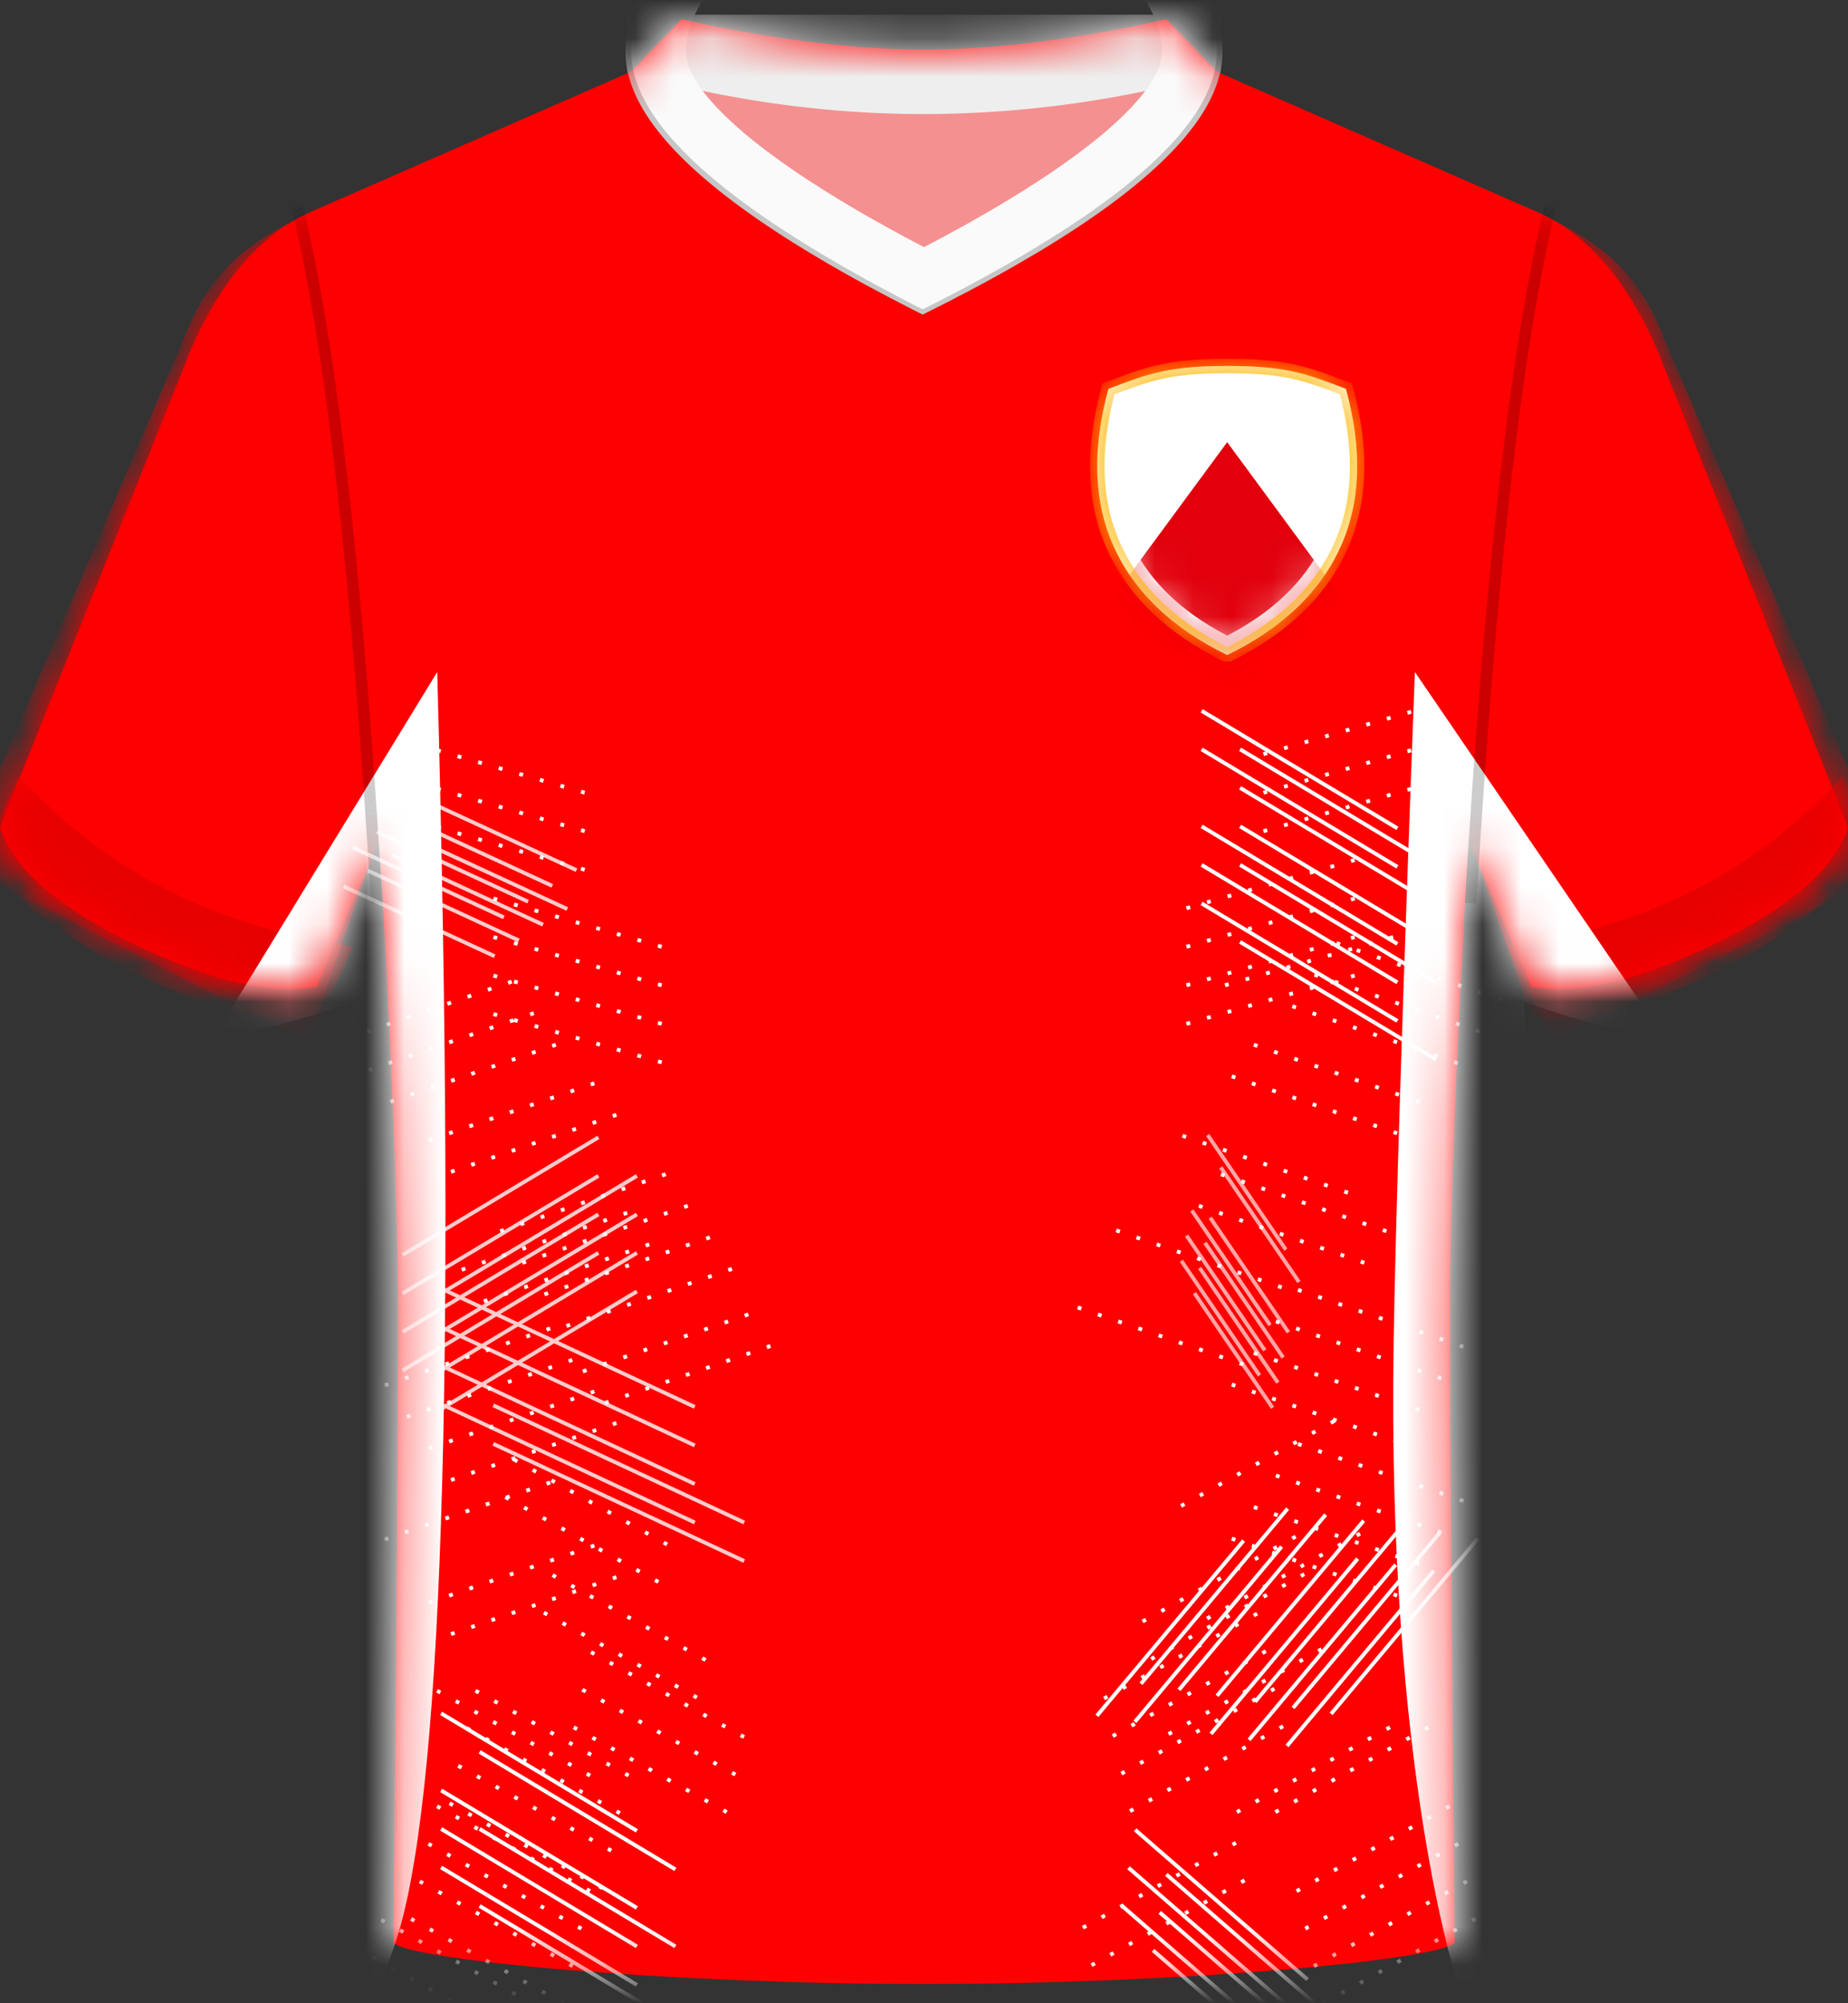 <svg xmlns="http://www.w3.org/2000/svg" xmlns:xlink="http://www.w3.org/1999/xlink" width="48" height="52"><rect width="100%" height="100%" fill="#333333" stroke="none"/><defs><path id="a" d="M10.22 49.935c.079-8.326.118-13.766.118-16.32 0-2.553-.161-6.661-.484-12.324l-1.63 3.825c-1.213.21-2.806-.165-4.778-1.125-1.92-.933-3.059-1.912-3.418-2.937L0 20.969 4.725 9.16c.809-2.154 1.936-3.546 3.381-4.176l8.278-3.621L17.7 0c2.353.522 4.453.783 6.3.784 1.837.001 3.937-.26 6.298-.784l1.315 1.363 8.162 3.572c1.502.604 2.669 2.013 3.499 4.225L48 20.97c-.325 1.055-1.473 2.063-3.446 3.022-1.972.96-3.565 1.335-4.778 1.125l-1.63-3.825c-.323 5.467-.484 9.575-.484 12.325s.04 8.19.119 16.319C37.246 50.399 30.623 51 24 51c-6.623 0-13.246-.6-13.78-1.065z"/><path id="b" d="M3.384 0c1.538 0 2.052.204 3.075.595.427 1.567.384 2.924-.128 4.072-.53 1.19-1.515 2.135-2.956 2.837C1.935 6.802.95 5.856.42 4.667-.093 3.519-.136 2.162.29.595 1.314.204 1.846 0 3.384 0z"/><mask id="c" fill="#fff"><use xlink:href="#a" fill-rule="evenodd"/></mask><mask id="d" fill="#fff"><use xlink:href="#b" fill-rule="evenodd"/></mask></defs><g fill="none" fill-rule="evenodd" transform="translate(0 .5)"><use xlink:href="#a" fill="red"/><g fill="red" mask="url(#c)"><path d="m43.275 8.41 5.475 12.783c-.325 1.056-2.223 2.589-4.196 3.548-1.972.96-3.565 1.335-4.778 1.125l-1.499-4.269.101-1.522.105-1.463.073-.943.112-1.366.078-.879.08-.852.081-.826.126-1.191.13-1.132.09-.723.09-.696.094-.671.095-.645.098-.618.099-.593.101-.567.103-.54.052-.261.107-.502.108-.476c1.3.687 2.324 1.28 3.075 3.28zM4.725 8.41-.75 21.193c.325 1.056 2.223 2.589 4.196 3.548 1.972.96 3.565 1.335 4.778 1.125l1.499-4.269-.101-1.522-.105-1.463-.073-.943-.112-1.366-.078-.879-.08-.852-.081-.826-.126-1.191-.13-1.132-.09-.723-.09-.696-.094-.671-.095-.645-.098-.618-.099-.593-.101-.567-.103-.54a40.16 40.16 0 0 0-.052-.261l-.107-.502-.108-.476c-1.3.687-2.324 1.28-3.075 3.28z"/></g><g fill="#e70000" mask="url(#c)"><path d="M39.185 24.062c1.786-.243 3.401-.734 4.847-1.47s2.72-1.72 3.825-2.948l1.154 2.494-8.672 4.419zM9.169 24.062c-1.786-.243-3.401-.734-4.847-1.47s-2.72-1.72-3.825-2.948l-1.154 2.494 8.672 4.419z"/></g><g fill="#fff"><g mask="url(#c)"><path d="M11.357 16.943c.497 18.486.127 29.505-1.11 33.057-1.236 3.552-2.13 3.547-2.682-.013l1.6-24.487c-2.414.85-3.515.99-3.303.422l5.495-8.979zM36.75 16.943c-.316 8.42-.5 14.21-.551 17.365C36.017 45.552 37.867 51 37.867 51l3.314-1.013-1.6-24.487c2.414.85 3.515.99 3.303.422l-6.134-8.979z"/></g><g fill-rule="nonzero" mask="url(#c)"><path d="m10.803 18.872.028-.097.096.028-.027.096zM11.338 19.025l.027-.096.096.027-.027.096zM11.872 19.178l.027-.096.097.027-.028.097zM12.406 19.331l.028-.096.096.027-.028.097zM12.94 19.484l.028-.096.096.028-.028.096zM13.474 19.637l.028-.096.096.028-.028.096zM14.008 19.79l.028-.096.096.028-.027.096zM14.542 19.944l.028-.096.096.027-.027.096zM15.077 20.097l.027-.096.096.027-.027.097zM10.803 19.872l.028-.097.096.028-.027.096zM11.338 20.025l.027-.096.096.027-.027.096zM11.872 20.178l.027-.096.097.027-.028.097zM12.406 20.331l.028-.096.096.027-.028.097zM12.94 20.484l.028-.096.096.028-.028.096zM13.474 20.637l.028-.096.096.028-.028.096zM14.008 20.79l.028-.096.096.028-.027.096zM14.542 20.944l.028-.096.096.027-.027.096zM15.077 21.097l.027-.096.096.027-.027.097zM10.803 20.872l.028-.097.096.028-.027.096zM11.338 21.025l.027-.096.096.027-.027.096zM11.872 21.178l.027-.096.097.027-.028.097zM12.406 21.331l.028-.096.096.027-.028.097zM12.94 21.484l.028-.096.096.028-.028.096zM13.474 21.637l.028-.096.096.028-.028.096zM14.008 21.79l.028-.096.096.028-.027.096zM14.542 21.944l.028-.096.096.027-.027.096zM15.077 22.097l.027-.096.096.027-.027.097zM12.803 22.872l.028-.097.096.028-.027.096zM13.338 23.025l.027-.096.096.027-.027.096zM13.872 23.178l.027-.096.097.027-.028.097zM14.406 23.331l.028-.096.096.027-.028.097zM14.94 23.484l.028-.096.096.028-.028.096zM15.474 23.637l.028-.096.096.028-.028.096zM16.008 23.79l.028-.096.096.028-.027.096zM16.542 23.944l.028-.096.096.027-.027.096zM17.077 24.097l.027-.096.096.027-.027.097zM12.803 23.872l.028-.097.096.028-.027.096zM13.338 24.025l.027-.096.096.027-.027.096zM13.872 24.178l.027-.096.097.027-.028.097zM14.406 24.331l.028-.096.096.027-.028.097zM14.94 24.484l.028-.096.096.028-.028.096zM15.474 24.637l.028-.096.096.028-.028.096zM16.008 24.79l.028-.096.096.028-.027.096zM16.542 24.944l.028-.096.096.027-.027.096zM17.077 25.097l.027-.096.096.027-.027.097zM12.803 24.872l.028-.097.096.028-.027.096zM13.338 25.025l.027-.096.096.027-.027.096zM13.872 25.178l.027-.096.097.027-.028.097zM14.406 25.331l.028-.096.096.027-.028.097zM14.94 25.484l.028-.096.096.028-.028.096zM15.474 25.637l.028-.096.096.028-.028.096zM16.008 25.79l.028-.096.096.028-.027.096zM16.542 25.944l.028-.096.096.027-.027.096zM17.077 26.097l.027-.096.096.027-.027.097zM12.803 25.872l.028-.097.096.028-.027.096zM13.338 26.025l.027-.096.096.027-.027.096zM13.872 26.178l.027-.096.097.027-.028.097zM14.406 26.331l.028-.096.096.027-.028.097zM14.94 26.484l.028-.096.096.028-.028.096zM15.474 26.637l.028-.096.096.028-.028.096zM16.008 26.79l.028-.096.096.028-.027.096zM16.542 26.944l.028-.096.096.027-.027.096zM17.077 27.097l.027-.096.096.027-.027.097zM9.009 26.508l-.033-.094.095-.033.033.095zM9.534 26.328l-.032-.095.094-.033.033.095zM10.06 26.147l-.033-.095.095-.033.032.095zM10.585 25.966l-.032-.095.094-.032.033.094zM11.11 25.785l-.032-.095.095-.032.032.094zM11.636 25.604l-.033-.095.095-.032.033.094zM12.161 25.423l-.032-.095.094-.032.033.094zM12.687 25.242l-.033-.095.095-.032.032.095zM13.212 25.061l-.032-.094.094-.033.033.095zM9.583 27.328l-.033-.095.095-.033.032.095zM10.108 27.147l-.033-.095.095-.033.033.095zM10.633 26.966l-.032-.095.094-.032.033.094zM11.159 26.785l-.033-.095.095-.032.032.094zM11.684 26.604l-.032-.095.094-.032.033.094zM12.21 26.423l-.033-.095.095-.032.032.094zM12.735 26.242l-.033-.094.095-.033.033.095z"/><path d="m13.26 26.061-.032-.094.094-.033.033.095zM13.786 25.88l-.033-.094.095-.033.032.095zM10.156 28.147l-.032-.095.094-.032.033.094zM10.682 27.966l-.033-.095.095-.032.032.094zM11.207 27.785l-.033-.095.095-.032.033.094zM11.732 27.604l-.032-.095.094-.032.033.094zM12.258 27.423l-.033-.094.095-.033.032.095zM12.783 27.242l-.032-.094.094-.033.033.095zM13.308 27.061l-.032-.094.095-.033.032.095zM13.834 26.88l-.033-.094.095-.033.033.095zM14.36 26.7l-.033-.095.094-.033.033.095zM11.156 29.147l-.032-.095.094-.032.033.094zM11.682 28.966l-.033-.095.095-.032.032.094zM12.207 28.785l-.033-.095.095-.032.033.094zM12.732 28.604l-.032-.095.094-.032.033.094zM13.258 28.423l-.033-.094.095-.033.032.095zM13.783 28.242l-.032-.094.094-.033.033.095zM14.308 28.061l-.032-.094.095-.033.032.095zM14.834 27.88l-.033-.094.095-.033.033.095zM15.36 27.7l-.033-.095.094-.033.033.095zM11.73 29.966l-.033-.095.095-.032.032.094zM12.255 29.785l-.032-.095.094-.032.033.094zM12.78 29.604l-.032-.095.095-.032.032.095zM13.306 29.423l-.033-.094.095-.033.033.095zM13.831 29.242l-.032-.094.094-.033.033.095zM14.357 29.061l-.033-.094.095-.033.032.095zM14.882 28.88l-.033-.094.095-.033.033.095zM15.407 28.7l-.032-.095.095-.033.032.095zM15.933 28.519l-.033-.095.095-.033.032.095zM13.009 31.508l-.033-.094.095-.033.033.095zM13.534 31.328l-.032-.095.094-.033.033.095zM14.06 31.147l-.033-.095.095-.033.032.095zM14.585 30.966l-.032-.095.094-.032.033.094zM15.11 30.785l-.032-.095.095-.032.032.094zM15.636 30.604l-.033-.095.095-.032.033.094zM16.161 30.423l-.032-.095.094-.032.033.094zM16.687 30.242l-.033-.095.095-.032.032.095zM17.212 30.061l-.032-.094.094-.033.033.095zM13.583 32.328l-.033-.095.095-.033.032.095zM14.108 32.147l-.033-.095.095-.033.033.095zM14.633 31.966l-.032-.095.094-.032.033.094zM15.159 31.785l-.033-.095.095-.032.032.094zM15.684 31.604l-.032-.095.094-.032.033.094zM16.21 31.423l-.033-.095.095-.032.032.094zM16.735 31.242l-.033-.094.095-.033.033.095zM17.26 31.061l-.032-.094.094-.033.033.095zM17.786 30.88l-.033-.094.095-.033.032.095zM14.156 33.147l-.032-.095.094-.032.033.094zM14.682 32.966l-.033-.095.095-.032.032.094zM15.207 32.785l-.033-.095.095-.032.033.094zM15.732 32.604l-.032-.095.094-.032.033.094zM16.258 32.423l-.033-.094.095-.033.032.095zM16.783 32.242l-.032-.094.094-.033.033.095zM17.308 32.061l-.032-.094.095-.033.032.095zM17.834 31.88l-.033-.094.095-.033.033.095zM18.36 31.7l-.033-.095.094-.033.033.095zM14.73 33.966l-.033-.095.095-.032.032.094zM15.255 33.785l-.032-.095.094-.032.033.094zM15.78 33.604l-.032-.095.095-.032.032.095zM16.306 33.423l-.033-.094.095-.033.033.095zM16.831 33.242l-.032-.094.094-.033.033.095zM17.357 33.061l-.033-.094.095-.033.032.095zM17.882 32.88l-.033-.094.095-.033.033.095zM18.407 32.7l-.032-.095.095-.033.032.095zM18.933 32.519l-.033-.095.095-.033.032.095zM12.009 32.508l-.033-.094.095-.033.033.095zM12.534 32.328l-.032-.095.094-.033.033.095zM13.06 32.147l-.033-.095.095-.033.032.095zM13.585 31.966l-.032-.095.094-.032.033.094zM14.11 31.785l-.032-.095.095-.032.032.094zM14.636 31.604l-.033-.095.095-.032.033.094zM15.161 31.423l-.032-.095.094-.032.033.094zM15.687 31.242l-.033-.095.095-.032.032.095zM16.212 31.061l-.032-.094.094-.033.033.095zM12.583 33.328l-.033-.095.095-.033.032.095zM13.108 33.147l-.033-.095.095-.033.033.095zM13.633 32.966l-.032-.095.094-.032.033.094zM14.159 32.785l-.033-.095.095-.032.032.094zM14.684 32.604l-.032-.095.094-.032.033.094zM15.21 32.423l-.033-.095.095-.032.032.094zM15.735 32.242l-.033-.094.095-.033.033.095zM16.26 32.061l-.032-.094.094-.033.033.095zM16.786 31.88l-.033-.094.095-.033.032.095zM15.156 35.147l-.032-.095.094-.032.033.094zM15.682 34.966l-.033-.095.095-.032.032.094zM16.207 34.785l-.033-.095.095-.032.033.094zM16.732 34.604l-.032-.095.094-.032.033.094zM17.258 34.423l-.033-.094.095-.033.032.095zM17.783 34.242l-.032-.094.094-.033.033.095zM18.308 34.061l-.032-.094.095-.033.032.095zM18.834 33.88l-.033-.094.095-.033.033.095zM19.36 33.7l-.033-.095.094-.033.033.095zM15.73 35.966l-.033-.095.095-.032.032.094zM16.255 35.785l-.032-.095.094-.032.033.094zM16.78 35.604l-.032-.095.095-.032.032.095zM17.306 35.423l-.033-.094.095-.033.033.095zM17.831 35.242l-.032-.094.094-.033.033.095zM18.357 35.061l-.033-.094.095-.033.032.095zM18.882 34.88l-.033-.094.095-.033.033.095zM19.407 34.7l-.032-.095.095-.033.032.095zM19.933 34.519l-.033-.095.095-.033.032.095zM10.009 35.508l-.033-.094.095-.033.033.095zM10.534 35.328l-.032-.095.094-.033.033.095zM11.06 35.147l-.033-.095.095-.033.032.095zM11.585 34.966l-.032-.095.094-.032.033.094zM12.11 34.785l-.032-.095.095-.032.032.094zM12.636 34.604l-.033-.095.095-.032.033.094zM13.161 34.423l-.032-.095.094-.032.033.094zM13.687 34.242l-.033-.095.095-.032.032.095zM14.212 34.061l-.032-.094.094-.033.033.095zM10.583 36.328l-.033-.095.095-.033.032.095zM11.108 36.147l-.033-.095.095-.033.033.095zM11.633 35.966l-.032-.095.094-.032.033.094zM12.159 35.785l-.033-.095.095-.032.032.094zM12.684 35.604l-.032-.095.094-.032.033.094zM13.21 35.423l-.033-.095.095-.032.032.094zM13.735 35.242l-.033-.094.095-.033.033.095zM14.26 35.061l-.032-.094.094-.033.033.095zM14.786 34.88l-.033-.094.095-.033.032.095zM11.156 37.147l-.032-.095.094-.032.033.094zM11.682 36.966l-.033-.095.095-.032.032.094zM12.207 36.785l-.033-.095.095-.032.033.094zM12.732 36.604l-.032-.095.094-.032.033.094zM13.258 36.423l-.033-.094.095-.033.032.095zM13.783 36.242l-.032-.094.094-.033.033.095zM14.308 36.061l-.032-.094.095-.033.032.095zM14.834 35.88l-.033-.094.095-.033.033.095zM15.36 35.7l-.033-.095.094-.033.033.095zM11.73 37.966l-.033-.095.095-.032.032.094zM12.255 37.785l-.032-.095.094-.032.033.094zM12.78 37.604l-.032-.095.095-.032.032.095zM13.306 37.423l-.033-.094.095-.033.033.095zM13.831 37.242l-.032-.094.094-.033.033.095zM14.357 37.061l-.033-.094.095-.033.032.095zM14.882 36.88l-.033-.094.095-.033.033.095zM15.407 36.7l-.032-.095.095-.033.032.095zM15.933 36.519l-.033-.095.095-.033.032.095zM10.009 39.508l-.033-.094.095-.033.033.095zM10.534 39.328l-.032-.095.094-.033.033.095zM11.06 39.147l-.033-.095.095-.033.032.095zM11.585 38.966l-.032-.095.094-.032.033.094zM12.11 38.785l-.032-.095.095-.032.032.094zM12.636 38.604l-.033-.095.095-.032.033.094zM13.161 38.423l-.032-.095.094-.032.033.094zM13.687 38.242l-.033-.095.095-.032.032.095zM14.212 38.061l-.032-.094.094-.033.033.095zM11.156 41.147l-.032-.095.094-.032.033.094zM11.682 40.966l-.033-.095.095-.032.032.094zM12.207 40.785l-.033-.095.095-.032.033.094zM12.732 40.604l-.032-.095.094-.032.033.094zM13.258 40.423l-.033-.094.095-.033.032.095zM13.783 40.242l-.032-.094.094-.033.033.095zM14.308 40.061l-.032-.094.095-.033.032.095zM14.834 39.88l-.033-.094.095-.033.033.095zM15.36 39.7l-.033-.095.094-.033.033.095zM11.73 41.966l-.033-.095.095-.032.032.094zM12.255 41.785l-.032-.095.094-.032.033.094zM12.78 41.604l-.032-.095.095-.032.032.095zM13.306 41.423l-.033-.094.095-.033.033.095zM13.831 41.242l-.032-.094.094-.033.033.095zM14.357 41.061l-.033-.094.095-.033.032.095zM14.882 40.88l-.033-.094.095-.033.033.095zM15.407 40.7l-.032-.095.095-.033.032.095zM15.933 40.519l-.033-.095.095-.033.032.095z"/><path d="m13.327 37.43.049-.087.087.048-.048.088zM13.813 37.7l.049-.088.087.049-.048.087zM14.3 37.97l.048-.088.087.048-.048.088zM14.785 38.239l.049-.088.087.048-.048.088zM15.271 38.508l.049-.088.087.049-.048.087zM15.757 38.777l.049-.087.087.048-.048.088zM16.243 39.047l.049-.088.087.049-.048.087zM16.73 39.316l.048-.087.087.048-.048.088zM17.215 39.585l.049-.087.087.048-.048.088zM13.102 38.405l.049-.088.087.049-.048.087zM13.588 38.674l.049-.087.087.048-.048.088zM14.074 38.943l.049-.087.087.048-.048.088zM14.56 39.213l.049-.088.087.049-.048.087zM15.046 39.482l.049-.087.087.048-.048.088zM15.532 39.752l.049-.088.087.049-.048.087zM16.018 40.021l.049-.087.087.048-.048.088zM16.504 40.29l.049-.087.087.048-.048.088zM16.99 40.56l.049-.088.087.049-.048.087zM14.327 40.43l.049-.087.087.048-.048.088zM14.813 40.7l.049-.088.087.049-.048.087zM15.3 40.97l.048-.088.087.048-.048.088zM15.785 41.239l.049-.088.087.048-.048.088zM16.271 41.508l.049-.088.087.049-.048.087zM16.757 41.777l.049-.087.087.048-.048.088zM17.243 42.047l.049-.088.087.049-.048.087zM17.73 42.316l.048-.087.087.048-.048.088zM18.215 42.585l.049-.087.087.048-.048.088zM14.102 41.405l.049-.088.087.049-.048.087zM14.588 41.674l.049-.087.087.048-.048.088zM15.074 41.943l.049-.087.087.048-.048.088zM15.56 42.213l.049-.088.087.049-.048.087zM16.046 42.482l.049-.087.087.048-.048.088zM16.532 42.752l.049-.088.087.049-.048.087zM17.018 43.021l.049-.087.087.048-.048.088zM17.504 43.29l.049-.087.087.048-.048.088zM17.99 43.56l.049-.088.087.049-.048.087zM15.327 42.43l.049-.087.087.048-.048.088zM15.813 42.7l.049-.088.087.049-.048.087zM16.3 42.97l.048-.088.087.048-.048.088zM16.785 43.239l.049-.088.087.048-.048.088zM17.271 43.508l.049-.088.087.049-.048.087zM17.757 43.777l.049-.087.087.048-.048.088zM18.243 44.047l.049-.088.087.049-.048.087zM18.73 44.316l.048-.087.087.048-.048.088zM19.215 44.585l.049-.087.087.048-.048.088zM15.102 43.405l.049-.088.087.049-.048.087zM15.588 43.674l.049-.087.087.048-.048.088zM16.074 43.943l.049-.087.087.048-.048.088zM16.56 44.213l.049-.088.087.049-.048.087zM17.046 44.482l.049-.087.087.048-.048.088zM17.532 44.752l.049-.088.087.049-.048.087zM18.018 45.021l.049-.087.087.048-.048.088zM18.504 45.29l.049-.087.087.048-.048.088zM18.99 45.56l.049-.088.087.049-.048.087zM14.877 44.38l.049-.088.088.048-.049.088zM15.363 44.648l.049-.087.088.048-.049.088zM15.85 44.918l.048-.088.088.049-.049.087zM16.335 45.187l.049-.087.088.048-.049.088zM16.821 45.457l.049-.088.088.049-.049.087zM17.307 45.726l.049-.088.088.049-.049.088zM17.793 45.995l.049-.087.088.048-.049.088zM18.28 46.265l.048-.088.087.049-.048.087zM18.765 46.534l.049-.087.087.048-.048.088zM12.327 43.43l.049-.087.087.048-.048.088zM12.813 43.7l.049-.088.087.049-.048.087zM13.3 43.97l.048-.088.087.048-.048.088zM13.785 44.239l.049-.088.087.048-.048.088zM14.271 44.508l.049-.088.087.049-.048.087zM14.757 44.777l.049-.087.087.048-.048.088zM15.243 45.047l.049-.088.087.049-.048.087zM15.73 45.316l.048-.087.087.048-.048.088zM16.215 45.585l.049-.087.087.048-.048.088zM12.102 44.405l.049-.088.087.049-.048.087zM12.588 44.674l.049-.087.087.048-.048.088zM13.074 44.943l.049-.087.087.048-.048.088zM13.56 45.213l.049-.088.087.049-.048.087zM14.046 45.482l.049-.087.087.048-.048.088zM14.532 45.752l.049-.088.087.049-.048.087zM15.018 46.021l.049-.087.087.048-.048.088zM15.504 46.29l.049-.087.087.048-.048.088zM15.99 46.56l.049-.088.087.049-.048.087zM11.877 45.38l.049-.088.088.048-.049.088zM12.363 45.648l.049-.087.088.048-.049.088zM12.85 45.918l.048-.088.088.049-.049.087zM13.335 46.187l.049-.087.088.048-.049.088zM13.821 46.457l.049-.088.088.049-.049.087zM14.307 46.726l.049-.088.088.049-.049.088zM14.793 46.995l.049-.087.088.048-.049.088zM15.28 47.265l.048-.088.087.049-.048.087zM15.765 47.534l.049-.087.087.048-.048.088zM11.653 46.353l.048-.087.088.048-.049.088zM12.139 46.623l.048-.088.088.049-.049.087zM12.624 46.892l.049-.087.088.048-.049.088zM13.11 47.162l.049-.088.088.049-.049.087zM13.596 47.431l.049-.088.088.049-.049.088zM14.082 47.7l.049-.087.088.048-.049.088zM14.568 47.97l.049-.088.088.049-.049.087zM15.054 48.24l.049-.088.088.048-.049.088zM15.54 48.509l.049-.088.088.049-.049.087zM11.327 43.43l.049-.087.087.048-.048.088zM11.813 43.7l.049-.088.087.049-.048.087zM12.3 43.97l.048-.088.087.048-.048.088zM12.785 44.239l.049-.088.087.048-.048.088zM13.271 44.508l.049-.088.087.049-.048.087zM13.757 44.777l.049-.087.087.048-.048.088zM14.243 45.047l.049-.088.087.049-.048.087zM14.73 45.316l.048-.087.087.048-.048.088zM15.215 45.585l.049-.087.087.048-.048.088zM9.877 49.38l.049-.088.088.048-.049.088zM10.363 49.648l.049-.087.088.048-.049.088zM10.85 49.918l.048-.088.088.049-.049.087zM11.335 50.187l.049-.087.088.048-.049.088zM11.821 50.457l.049-.088.088.049-.049.087zM12.307 50.726l.049-.088.088.049-.049.088zM12.793 50.995l.049-.087.088.048-.049.088zM13.28 51.265l.048-.088.087.049-.048.087zM13.765 51.534l.049-.087.087.048-.048.088zM9.653 50.353l.048-.087.088.048-.049.088zM10.139 50.623l.048-.088.088.049-.049.087zM10.624 50.892l.049-.087.088.048-.049.088zM11.11 51.162l.049-.088.088.049-.049.087zM11.596 51.431l.049-.088.088.049-.049.088zM12.082 51.7l.049-.087.088.048-.049.088zM12.568 51.97l.049-.088.088.049-.049.087zM11.327 46.43l.049-.087.087.048-.048.088zM11.813 46.7l.049-.088.087.049-.048.087zM12.3 46.97l.048-.088.087.048-.048.088zM12.785 47.239l.049-.088.087.048-.048.088zM13.271 47.508l.049-.088.087.049-.048.087zM13.757 47.777l.049-.087.087.048-.048.088zM14.243 48.047l.049-.088.087.049-.048.087zM14.73 48.316l.048-.087.087.048-.048.088zM15.215 48.585l.049-.087.087.048-.048.088zM11.102 47.405l.049-.088.087.049-.048.087zM11.588 47.674l.049-.087.087.048-.048.088zM12.074 47.943l.049-.087.087.048-.048.088zM12.56 48.213l.049-.088.087.049-.048.087zM13.046 48.482l.049-.087.087.048-.048.088zM13.532 48.752l.049-.088.087.049-.048.087zM14.018 49.021l.049-.087.087.048-.048.088zM14.504 49.29l.049-.087.087.048-.048.088zM14.99 49.56l.049-.088.087.049-.048.087zM10.877 48.38l.049-.088.088.048-.049.088zM11.363 48.648l.049-.087.088.048-.049.088zM11.85 48.918l.048-.088.088.049-.049.087zM12.335 49.187l.049-.087.088.048-.049.088zM12.821 49.457l.049-.088.088.049-.049.087zM13.307 49.726l.049-.088.088.049-.049.088zM13.793 49.995l.049-.087.088.048-.049.088zM14.28 50.265l.048-.088.087.049-.048.087zM14.765 50.534l.049-.087.087.048-.048.088zM10.653 49.353l.048-.087.088.048-.049.088zM11.139 49.623l.048-.088.088.049-.049.087zM11.624 49.892l.049-.087.088.048-.049.088zM12.11 50.162l.049-.088.088.049-.049.087zM12.596 50.431l.049-.088.088.049-.049.088zM13.082 50.7l.049-.087.088.048-.049.088zM13.568 50.97l.049-.088.088.049-.049.087zM14.054 51.24l.049-.088.088.048-.049.088zM14.54 51.509l.049-.088.088.049-.049.087z"/></g><g fill-rule="nonzero" mask="url(#c)"><path d="m37.2 17.872-.027-.097-.096.028.027.096zM36.666 18.025l-.027-.096-.097.027.028.096zM36.132 18.178l-.027-.096-.097.027.028.097zM35.598 18.331l-.028-.096-.096.027.028.097zM35.064 18.484l-.028-.096-.096.028.028.096zM34.53 18.637l-.028-.096-.096.028.027.096zM33.996 18.79l-.028-.096-.096.028.027.096zM33.461 18.944l-.027-.096-.096.027.027.096zM32.927 19.097 32.9 19l-.097.027.028.097zM37.2 18.872l-.027-.097-.096.028.027.096zM36.666 19.025l-.027-.096-.097.027.028.096zM36.132 19.178l-.027-.096-.097.027.028.097zM35.598 19.331l-.028-.096-.096.027.028.097zM35.064 19.484l-.028-.096-.096.028.028.096zM34.53 19.637l-.028-.096-.096.028.027.096zM33.996 19.79l-.028-.096-.096.028.027.096zM33.461 19.944l-.027-.096-.096.027.027.096zM32.927 20.097 32.9 20l-.097.027.028.097zM37.2 19.872l-.027-.097-.096.028.027.096zM36.666 20.025l-.027-.096-.097.027.028.096zM36.132 20.178l-.027-.096-.097.027.028.097zM35.598 20.331l-.028-.096-.096.027.028.097zM35.064 20.484l-.028-.096-.096.028.028.096zM34.53 20.637l-.028-.096-.096.028.027.096zM33.996 20.79l-.028-.096-.096.028.027.096zM33.461 20.944l-.027-.096-.096.027.027.096zM32.927 21.097 32.9 21l-.097.027.028.097zM36.2 23.872l-.027-.097-.096.028.027.096zM35.666 24.025l-.027-.096-.097.027.028.096zM35.132 24.178l-.027-.096-.097.027.028.097zM34.598 24.331l-.028-.096-.096.027.028.097zM34.064 24.484l-.028-.096-.096.028.028.096zM33.53 24.637l-.028-.096-.096.028.027.096zM32.996 24.79l-.028-.096-.096.028.027.096zM32.461 24.944l-.027-.096-.096.027.027.096zM31.927 25.097 31.9 25l-.097.027.028.097zM35.2 21.872l-.027-.097-.096.028.027.096zM34.666 22.025l-.027-.096-.097.027.028.096zM34.132 22.178l-.027-.096-.097.027.028.097zM33.598 22.331l-.028-.096-.096.027.028.097zM33.064 22.484l-.028-.096-.096.028.028.096zM32.53 22.637l-.028-.096-.096.028.027.096zM31.996 22.79l-.028-.096-.096.028.027.096zM31.461 22.944l-.027-.096-.096.027.027.096zM30.927 23.097 30.9 23l-.097.027.028.097zM35.2 22.872l-.027-.097-.096.028.027.096zM34.666 23.025l-.027-.096-.097.027.028.096zM34.132 23.178l-.027-.096-.097.027.028.097zM33.598 23.331l-.028-.096-.096.027.028.097zM33.064 23.484l-.028-.096-.096.028.028.096zM32.53 23.637l-.028-.096-.096.028.027.096zM31.996 23.79l-.028-.096-.096.028.027.096zM31.461 23.944l-.027-.096-.096.027.027.096zM30.927 24.097 30.9 24l-.097.027.028.097zM35.2 23.872l-.027-.097-.096.028.027.096zM34.666 24.025l-.027-.096-.097.027.028.096zM34.132 24.178l-.027-.096-.097.027.028.097zM33.598 24.331l-.028-.096-.096.027.028.097zM33.064 24.484l-.028-.096-.096.028.028.096zM32.53 24.637l-.028-.096-.096.028.027.096zM31.996 24.79l-.028-.096-.096.028.027.096zM31.461 24.944l-.027-.096-.096.027.027.096zM30.927 25.097 30.9 25l-.097.027.028.097zM35.2 24.872l-.027-.097-.096.028.027.096zM34.666 25.025l-.027-.096-.097.027.028.096zM34.132 25.178l-.027-.096-.097.027.028.097zM33.598 25.331l-.028-.096-.096.027.028.097zM33.064 25.484l-.028-.096-.096.028.028.096zM32.53 25.637l-.028-.096-.096.028.027.096zM31.996 25.79l-.028-.096-.096.028.027.096zM31.461 25.944l-.027-.096-.096.027.027.096zM30.927 26.097 30.9 26l-.097.027.028.097zM38.995 25.508l.032-.094-.094-.033-.033.095zM38.47 25.328l.032-.095-.095-.033-.032.095zM37.944 25.147l.033-.095-.095-.033-.033.095zM37.419 24.966l.032-.095-.094-.032-.033.094zM36.893 24.785l.033-.095-.095-.032-.032.094zM36.368 24.604l.033-.095-.095-.032-.033.094zM35.843 24.423l.032-.095-.094-.032-.033.094zM35.317 24.242l.033-.095-.095-.032-.032.095zM34.792 24.061l.032-.094-.094-.033-.033.095zM38.421 26.328l.033-.095-.095-.033-.032.095zM37.896 26.147l.033-.095-.095-.033-.033.095zM37.37 25.966l.033-.095-.095-.032-.032.094zM36.845 25.785l.033-.095-.095-.032-.032.094zM36.32 25.604l.032-.095-.094-.032-.033.094zM35.794 25.423l.033-.095-.095-.032-.032.094zM35.269 25.242l.033-.094-.095-.033-.033.095z"/><path d="m34.744 25.061.032-.094-.094-.033-.033.095zM34.218 24.88l.033-.094-.095-.033-.032.095zM37.848 27.147l.032-.095-.094-.032-.033.094zM37.322 26.966l.033-.095-.095-.032-.032.094zM36.797 26.785l.033-.095-.095-.032-.033.094zM36.272 26.604l.032-.095-.094-.032-.033.094zM35.746 26.423l.033-.094-.095-.033-.032.095zM35.22 26.242l.033-.094-.094-.033-.033.095zM34.695 26.061l.033-.094-.095-.033-.032.095zM34.17 25.88l.033-.094-.095-.033-.033.095zM33.645 25.7l.032-.095-.094-.033-.033.095zM36.848 28.147l.032-.095-.094-.032-.033.094zM36.322 27.966l.033-.095-.095-.032-.032.094zM35.797 27.785l.033-.095-.095-.032-.033.094zM35.272 27.604l.032-.095-.094-.032-.033.094zM34.746 27.423l.033-.094-.095-.033-.032.095zM34.22 27.242l.033-.094-.094-.033-.033.095zM33.695 27.061l.033-.094-.095-.033-.032.095zM33.17 26.88l.033-.094-.095-.033-.033.095zM32.645 26.7l.032-.095-.094-.033-.033.095zM36.274 28.966l.033-.095-.095-.032-.032.094zM35.749 28.785l.032-.095-.094-.032-.033.094zM35.223 28.604l.033-.095-.095-.032-.032.095zM34.698 28.423l.033-.094-.095-.033-.033.095zM34.173 28.242l.032-.094-.094-.033-.033.095zM33.647 28.061l.033-.094-.095-.033-.032.095zM33.122 27.88l.032-.094-.094-.033-.033.095zM32.596 27.7l.033-.095-.095-.033-.032.095zM32.071 27.519l.033-.095-.095-.033-.033.095zM34.995 30.508l.032-.094-.094-.033-.033.095zM34.47 30.328l.032-.095-.095-.033-.032.095zM33.944 30.147l.033-.095-.095-.033-.033.095zM33.419 29.966l.032-.095-.094-.032-.033.094zM32.893 29.785l.033-.095-.095-.032-.032.094zM32.368 29.604l.033-.095-.095-.032-.033.094zM31.843 29.423l.032-.095-.094-.032-.033.094zM31.317 29.242l.033-.095-.095-.032-.032.095zM30.792 29.061l.032-.094-.094-.033-.033.095zM33.274 32.966l.033-.095-.095-.032-.032.094zM32.749 32.785l.032-.095-.094-.032-.033.094zM32.223 32.604l.033-.095-.095-.032-.032.095zM31.698 32.423l.033-.094-.095-.033-.033.095zM31.173 32.242l.032-.094-.094-.033-.033.095zM30.647 32.061l.033-.094-.095-.033-.032.095zM30.122 31.88l.032-.094-.094-.033-.033.095zM29.596 31.7l.033-.095-.095-.033-.032.095zM29.071 31.519l.033-.095-.095-.033-.033.095zM35.995 31.508l.032-.094-.094-.033-.033.095zM35.47 31.328l.032-.095-.095-.033-.032.095zM34.944 31.147l.033-.095-.095-.033-.033.095zM34.419 30.966l.032-.095-.094-.032-.033.094zM33.893 30.785l.033-.095-.095-.032-.032.094zM33.368 30.604l.033-.095-.095-.032-.033.094zM32.843 30.423l.032-.095-.094-.032-.033.094zM32.317 30.242l.033-.095-.095-.032-.032.095zM31.792 30.061l.032-.094-.094-.033-.033.095zM35.421 32.328l.033-.095-.095-.033-.032.095zM34.896 32.147l.033-.095-.095-.033-.033.095zM34.37 31.966l.033-.095-.095-.032-.032.094zM33.845 31.785l.033-.095-.095-.032-.032.094zM33.32 31.604l.032-.095-.094-.032-.033.094zM32.794 31.423l.033-.095-.095-.032-.032.094zM32.269 31.242l.033-.094-.095-.033-.033.095zM31.744 31.061l.032-.094-.094-.033-.033.095zM31.218 30.88l.033-.094-.095-.033-.032.095zM32.274 34.966l.033-.095-.095-.032-.032.094zM31.749 34.785l.032-.095-.094-.032-.033.094zM31.223 34.604l.033-.095-.095-.032-.032.095zM30.698 34.423l.033-.094-.095-.033-.033.095zM30.173 34.242l.032-.094-.094-.033-.033.095zM29.647 34.061l.033-.094-.095-.033-.032.095zM29.122 33.88l.032-.094-.094-.033-.033.095zM28.596 33.7l.033-.095-.095-.033-.032.095zM28.071 33.519l.033-.095-.095-.033-.033.095zM37.995 34.508l.032-.094-.094-.033-.033.095zM37.47 34.328l.032-.095-.095-.033-.032.095zM36.944 34.147l.033-.095-.095-.033-.033.095zM36.419 33.966l.032-.095-.094-.032-.033.094zM35.893 33.785l.033-.095-.095-.032-.032.094zM35.368 33.604l.033-.095-.095-.032-.033.094zM34.843 33.423l.032-.095-.094-.032-.033.094zM34.317 33.242l.033-.095-.095-.032-.032.095zM33.792 33.061l.032-.094-.094-.033-.033.095zM37.421 35.328l.033-.095-.095-.033-.032.095zM36.896 35.147l.033-.095-.095-.033-.033.095zM36.37 34.966l.033-.095-.095-.032-.032.094zM35.845 34.785l.033-.095-.095-.032-.032.094zM35.32 34.604l.032-.095-.094-.032-.033.094zM34.794 34.423l.033-.095-.095-.032-.032.094zM34.269 34.242l.033-.094-.095-.033-.033.095zM33.744 34.061l.032-.094-.094-.033-.033.095zM33.218 33.88l.033-.094-.095-.033-.032.095zM36.848 36.147l.032-.095-.094-.032-.033.094zM36.322 35.966l.033-.095-.095-.032-.032.094zM35.797 35.785l.033-.095-.095-.032-.033.094zM35.272 35.604l.032-.095-.094-.032-.033.094zM34.746 35.423l.033-.094-.095-.033-.032.095zM34.22 35.242l.033-.094-.094-.033-.033.095zM33.695 35.061l.033-.094-.095-.033-.032.095zM33.17 34.88l.033-.094-.095-.033-.033.095zM32.645 34.7l.032-.095-.094-.033-.033.095zM36.274 36.966l.033-.095-.095-.032-.032.094zM35.749 36.785l.032-.095-.094-.032-.033.094zM35.223 36.604l.033-.095-.095-.032-.032.095zM34.698 36.423l.033-.094-.095-.033-.033.095zM34.173 36.242l.032-.094-.094-.033-.033.095zM33.647 36.061l.033-.094-.095-.033-.032.095zM33.122 35.88l.032-.094-.094-.033-.033.095zM32.596 35.7l.033-.095-.095-.033-.032.095zM32.071 35.519l.033-.095-.095-.033-.033.095zM37.995 38.508l.032-.094-.094-.033-.033.095zM37.47 38.328l.032-.095-.095-.033-.032.095zM36.944 38.147l.033-.095-.095-.033-.033.095zM36.419 37.966l.032-.095-.094-.032-.033.094zM35.893 37.785l.033-.095-.095-.032-.032.094zM35.368 37.604l.033-.095-.095-.032-.033.094zM34.843 37.423l.032-.095-.094-.032-.033.094zM34.317 37.242l.033-.095-.095-.032-.032.095zM33.792 37.061l.032-.094-.094-.033-.033.095zM37.421 39.328l.033-.095-.095-.033-.032.095zM36.896 39.147l.033-.095-.095-.033-.033.095zM36.37 38.966l.033-.095-.095-.032-.032.094zM35.845 38.785l.033-.095-.095-.032-.032.094zM35.32 38.604l.032-.095-.094-.032-.033.094zM34.794 38.423l.033-.095-.095-.032-.032.094zM34.269 38.242l.033-.094-.095-.033-.033.095zM33.744 38.061l.032-.094-.094-.033-.033.095zM33.218 37.88l.033-.094-.095-.033-.032.095zM36.848 40.147l.032-.095-.094-.032-.033.094zM36.322 39.966l.033-.095-.095-.032-.032.094zM35.797 39.785l.033-.095-.095-.032-.033.094zM35.272 39.604l.032-.095-.094-.032-.033.094zM34.746 39.423l.033-.094-.095-.033-.032.095zM34.22 39.242l.033-.094-.094-.033-.033.095zM33.695 39.061l.033-.094-.095-.033-.032.095zM33.17 38.88l.033-.094-.095-.033-.033.095zM32.645 38.7l.032-.095-.094-.033-.033.095zM36.274 40.966l.033-.095-.095-.032-.032.094zM35.749 40.785l.032-.095-.094-.032-.033.094zM35.223 40.604l.033-.095-.095-.032-.032.095zM34.698 40.423l.033-.094-.095-.033-.033.095zM34.173 40.242l.032-.094-.094-.033-.033.095zM33.647 40.061l.033-.094-.095-.033-.032.095zM33.122 39.88l.032-.094-.094-.033-.033.095zM32.596 39.7l.033-.095-.095-.033-.032.095zM32.071 39.519l.033-.095-.095-.033-.033.095z"/><path d="m34.677 36.43-.049-.087-.088.048.049.088zM34.19 36.7l-.048-.088-.088.049.049.087zM33.705 36.97l-.049-.088-.088.048.049.088zM33.219 37.239l-.049-.088-.088.048.049.088zM32.733 37.508l-.049-.088-.088.049.049.087zM32.247 37.777l-.049-.087-.088.048.049.088zM31.76 38.047l-.048-.088-.088.049.049.087zM31.275 38.316l-.049-.087-.087.048.048.088zM30.789 38.585l-.049-.087-.087.048.048.088zM35.351 39.353l-.048-.087-.088.048.049.088zM34.865 39.623l-.048-.088-.088.049.049.087zM34.38 39.892l-.05-.087-.087.048.049.088zM33.893 40.162l-.048-.088-.088.049.049.087zM33.407 40.431l-.048-.088-.088.049.049.088zM32.921 40.7l-.048-.087-.088.048.049.088zM32.435 40.97l-.048-.088-.088.049.049.087zM31.95 41.24l-.05-.088-.087.048.049.088zM31.463 41.509l-.048-.088-.088.049.049.087zM33.677 39.43l-.049-.087-.088.048.049.088zM33.19 39.7l-.048-.088-.088.049.049.087zM32.705 39.97l-.049-.088-.088.048.049.088zM32.219 40.239l-.049-.088-.088.048.049.088zM31.733 40.508l-.049-.088-.088.049.049.087zM31.247 40.777l-.049-.087-.088.048.049.088zM30.76 41.047l-.048-.088-.088.049.049.087zM30.275 41.316l-.049-.087-.087.048.048.088zM29.789 41.585l-.049-.087-.087.048.048.088zM33.901 40.405l-.048-.088-.088.049.049.087zM33.416 40.674l-.049-.087-.088.048.049.088zM32.93 40.943l-.049-.087-.088.048.049.088zM32.444 41.213l-.049-.088-.088.049.049.087zM31.958 41.482l-.049-.087-.088.048.049.088zM31.472 41.752l-.049-.088-.088.049.049.087zM30.986 42.021l-.049-.087-.088.048.049.088zM30.5 42.29l-.049-.087-.088.048.049.088zM30.014 42.56l-.049-.088-.088.049.049.087zM34.351 42.353l-.048-.087-.088.048.049.088zM33.865 42.623l-.048-.088-.088.049.049.087zM33.38 42.892l-.05-.087-.087.048.049.088zM32.893 43.162l-.048-.088-.088.049.049.087zM32.407 43.431l-.048-.088-.088.049.049.088zM31.921 43.7l-.048-.087-.088.048.049.088zM31.435 43.97l-.048-.088-.088.049.049.087zM30.95 44.24l-.05-.088-.087.048.049.088zM30.463 44.509l-.048-.088-.088.049.049.087zM32.677 41.43l-.049-.087-.088.048.049.088zM32.19 41.7l-.048-.088-.088.049.049.087zM31.705 41.97l-.049-.088-.088.048.049.088zM31.219 42.239l-.049-.088-.088.048.049.088zM30.733 42.508l-.049-.088-.088.049.049.087zM30.247 42.777l-.049-.087-.088.048.049.088zM29.76 43.047l-.048-.088-.088.049.049.087zM29.275 43.316l-.049-.087-.087.048.048.088zM28.789 43.585l-.049-.087-.087.048.048.088zM32.901 42.405l-.048-.088-.088.049.049.087zM32.416 42.674l-.049-.087-.088.048.049.088zM31.93 42.943l-.049-.087-.088.048.049.088zM31.444 43.213l-.049-.088-.088.049.049.087zM30.958 43.482l-.049-.087-.088.048.049.088zM30.472 43.752l-.049-.088-.088.049.049.087zM29.986 44.021l-.049-.087-.088.048.049.088zM29.5 44.29l-.049-.087-.088.048.049.088zM29.014 44.56l-.049-.088-.088.049.049.087zM33.126 43.38l-.048-.088-.088.048.049.088zM32.64 43.648l-.048-.087-.088.048.049.088zM32.154 43.918l-.048-.088-.088.049.049.087zM31.668 44.187l-.048-.087-.088.048.049.088zM31.182 44.457l-.048-.088-.088.049.049.087zM30.696 44.726l-.048-.088-.088.049.049.088zM30.21 44.995l-.048-.087-.088.048.049.088zM29.724 45.265l-.048-.088-.088.049.049.087zM29.238 45.534l-.048-.087-.088.048.049.088zM33.351 44.353l-.048-.087-.088.048.049.088zM32.865 44.623l-.048-.088-.088.049.049.087zM32.38 44.892l-.05-.087-.087.048.049.088zM31.893 45.162l-.048-.088-.088.049.049.087zM31.407 45.431l-.048-.088-.088.049.049.088zM30.921 45.7l-.048-.087-.088.048.049.088zM30.435 45.97l-.048-.088-.088.049.049.087zM29.95 46.24l-.05-.088-.087.048.049.088zM29.463 46.509l-.048-.088-.088.049.049.087zM36.126 44.38l-.048-.088-.088.048.049.088zM35.64 44.648l-.048-.087-.088.048.049.088zM35.154 44.918l-.048-.088-.088.049.049.087zM34.668 45.187l-.048-.087-.088.048.049.088zM34.182 45.457l-.048-.088-.088.049.049.087zM33.696 45.726l-.048-.088-.088.049.049.088zM33.21 45.995l-.048-.087-.088.048.049.088zM32.724 46.265l-.048-.088-.088.049.049.087zM32.238 46.534l-.048-.087-.088.048.049.088zM37.126 44.38l-.048-.088-.088.048.049.088zM36.64 44.648l-.048-.087-.088.048.049.088zM36.154 44.918l-.048-.088-.088.049.049.087zM35.668 45.187l-.048-.087-.088.048.049.088zM35.182 45.457l-.048-.088-.088.049.049.087zM34.696 45.726l-.048-.088-.088.049.049.088zM34.21 45.995l-.048-.087-.088.048.049.088zM33.724 46.265l-.048-.088-.088.049.049.087zM33.238 46.534l-.048-.087-.088.048.049.088zM37.677 46.43l-.049-.087-.088.048.049.088zM37.19 46.7l-.048-.088-.088.049.049.087zM36.705 46.97l-.049-.088-.088.048.049.088zM36.219 47.239l-.049-.088-.088.048.049.088zM35.733 47.508l-.049-.088-.088.049.049.087zM35.247 47.777l-.049-.087-.088.048.049.088zM34.76 48.047l-.048-.088-.088.049.049.087zM34.275 48.316l-.049-.087-.087.048.048.088zM33.789 48.585l-.049-.087-.087.048.048.088zM37.901 47.405l-.048-.088-.088.049.049.087zM37.416 47.674l-.049-.087-.088.048.049.088zM36.93 47.943l-.049-.087-.088.048.049.088zM36.444 48.213l-.049-.088-.088.049.049.087zM35.958 48.482l-.049-.087-.088.048.049.088zM35.472 48.752l-.049-.088-.088.049.049.087zM34.986 49.021l-.049-.087-.088.048.049.088zM34.5 49.29l-.049-.087-.088.048.049.088zM34.014 49.56l-.049-.088-.088.049.049.087zM38.126 48.38l-.048-.088-.088.048.049.088zM37.64 48.648l-.048-.087-.088.048.049.088zM37.154 48.918l-.048-.088-.088.049.049.087zM36.668 49.187l-.048-.087-.088.048.049.088zM36.182 49.457l-.048-.088-.088.049.049.087zM35.696 49.726l-.048-.088-.088.049.049.088zM35.21 49.995l-.048-.087-.088.048.049.088zM34.724 50.265l-.048-.088-.088.049.049.087zM34.238 50.534l-.048-.087-.088.048.049.088zM38.351 49.353l-.048-.087-.088.048.049.088zM37.865 49.623l-.048-.088-.088.049.049.087zM37.38 49.892l-.05-.087-.087.048.049.088zM36.893 50.162l-.048-.088-.088.049.049.087zM36.407 50.431l-.048-.088-.088.049.049.088zM35.921 50.7l-.048-.087-.088.048.049.088zM35.435 50.97l-.048-.088-.088.049.049.087zM34.95 51.24l-.05-.088-.087.048.049.088zM34.463 51.509l-.048-.088-.088.049.049.087zM32.126 47.38l-.048-.088-.088.048.049.088zM31.64 47.648l-.048-.087-.088.048.049.088zM31.154 47.918l-.048-.088-.088.049.049.087zM30.668 48.187l-.048-.087-.088.048.049.088zM30.182 48.457l-.048-.088-.088.049.049.087zM29.696 48.726l-.048-.088-.088.049.049.088zM29.21 48.995l-.048-.087-.088.048.049.088zM28.724 49.265l-.048-.088-.088.049.049.087zM28.238 49.534l-.048-.087-.088.048.049.088zM32.351 48.353l-.048-.087-.088.048.049.088zM31.865 48.623l-.048-.088-.088.049.049.087zM31.38 48.892l-.05-.087-.087.048.049.088zM30.893 49.162l-.048-.088-.088.049.049.087zM30.407 49.431l-.048-.088-.088.049.049.088zM29.921 49.7l-.048-.087-.088.048.049.088zM29.435 49.97l-.048-.088-.088.049.049.087zM28.95 50.24l-.05-.088-.087.048.049.088zM28.463 50.509l-.048-.088-.088.049.049.087z"/></g></g><g stroke="#fff" stroke-linecap="square" stroke-width=".1" mask="url(#c)"><path d="m31.253 21.976 5 3M31.253 22.976l5 3M32.253 23.976l5 3M32.253 18.976l5 3M31.253 17.976l5 3M32.253 21.976l5 3M31.253 20.976l5 3M32.253 20.976l5 3M31.253 21.976l5 3M31.253 22.976l5 3M32.253 23.976l5 3M32.253 18.976l5 3M31.253 17.976l5 3M32.253 21.976l5 3M32.253 19.976l5 3M31.253 18.976l5 3M32.474 44.625l3.745-4.469M33.618 43.794l3.746-4.47M33.462 44.782l3.745-4.47M34.606 43.95l3.745-4.469M29.668 43.168l3.745-4.469M28.523 44l3.746-4.47M32.63 43.638l3.746-4.47M31.486 44.469l3.746-4.47M31.643 43.481l3.745-4.469M32.474 44.625l3.745-4.469M33.462 44.782l3.745-4.47M34.606 43.95l3.745-4.469M29.668 43.168l3.745-4.469M28.523 44l3.746-4.47M32.63 43.638l3.746-4.47M31.643 43.481l3.745-4.469M30.655 43.325l3.745-4.47M29.511 44.156l3.745-4.47M30.655 43.325l3.745-4.47M29.511 44.156l3.745-4.47M33.578 52.823 29.175 49M34.39 53.981l-4.404-3.822M33.925 50.853l-4.403-3.823M34.737 52.012l-4.404-3.823M33.752 51.838l-4.403-3.823M34.563 52.996l-4.403-3.822"/><path d="m30.848 31.615 1.976 2.895M31.189 32.455l1.975 2.895M30.712 32.268l1.975 2.895M31.052 33.108l1.975 2.895M31.736 29.843l1.976 2.895M31.396 29.003l1.975 2.895M31.326 31.802l1.975 2.895M30.985 30.962l1.976 2.895M31.462 31.15l1.976 2.894" opacity=".646"/></g><g fill="#000" fill-opacity=".2" fill-rule="nonzero" mask="url(#c)"><path d="m40.42 4.877-.292-.072-.11.46-.106.484-.053.252-.105.524-.102.549-.05.284-.1.588-.097.614-.096.64-.093.664-.092.691-.134 1.085-.086.755-.085.782-.083.807-.12 1.258-.078.872-.113 1.355-.072.936-.106 1.452-.134 2.027-.064 1.052.3.018.062-1.03.097-1.496.137-1.909.107-1.366.111-1.311.116-1.256.08-.806.122-1.162.084-.744.13-1.07.088-.682.091-.658.093-.632.094-.608.096-.583.098-.558.1-.534.102-.509.103-.484.106-.459zM7.856 4.805l.055.226.108.472.107.498.104.524.102.549.1.575.1.6.143.95.14 1.008.09.703.089.73.129 1.143.125 1.2.08.833.08.859.114 1.336.11 1.394.07.962.103 1.49.098 1.55.032.529-.3.018-.094-1.534-.099-1.478-.103-1.423-.107-1.366-.111-1.311-.116-1.256-.08-.806-.08-.781-.084-.756-.128-1.089-.088-.694-.09-.67-.09-.645-.094-.62-.096-.596-.097-.57-.099-.546-.1-.521-.103-.497-.105-.471a29.028 29.028 0 0 0-.053-.227l-.053-.22z"/></g><g mask="url(#c)"><path fill="#f59090" d="M17.25 1.5h13.5C28.186 4.723 25.936 6.335 24 6.335S19.814 4.723 17.25 1.5z"/><path fill="#eee" d="M16.297-.119h15.406v1.5A28.407 28.407 0 0 1 24 2.461c-2.568 0-5.135-.36-7.703-1.08z"/><g stroke="#fff" stroke-linecap="square" stroke-width=".1"><path d="m11.5 47 5 3M11.5 48l5 3M12.5 49l5 3M12.5 47l5 3M11.5 46l5 3"/><path d="m10.5 34.049 5-3M11.5 35.049l5-3M10.5 35.049l5-3M11.5 36.049l5-3M11.5 34.049l5-3M10.5 33.049l5-3M11.5 33.049l5-3M10.5 32.049l5-3M10.5 34.049l5-3M11.5 35.049l5-3M10.5 35.049l5-3M11.5 36.049l5-3M11.5 34.049l5-3M10.5 33.049l5-3M10.5 32.049l5-3M9.84 21.114l3.831 1.77M9.6 22.121l3.831 1.77M9.21 21.522l3.832 1.77M8.97 22.53l3.832 1.77M10.228 21.713l3.832 1.77M10.468 20.705l3.832 1.77M10.857 21.305l3.832 1.77M11.097 20.297l3.832 1.77M11.572 35l6.429 3M12.858 36l6.428 3M11.572 36l6.429 3M12.858 37l6.428 3M11.572 34l6.429 3M11.572 33l6.429 3" opacity=".793"/><path d="m12.5 45 5 3M11.5 44l5 3"/></g><path fill="#fafafa" fill-rule="nonzero" d="M24-4.4c4.24 0 7.678 2.35 7.678 5.25 0 1.314-1.184 2.775-3.55 4.382l-.43.286-.225.143-.466.29-.243.146-.504.294c-.172.1-.348.198-.528.298l-.553.3-.285.152-.59.305-.304.153-.602-.306a48.691 48.691 0 0 1-.577-.304l-.553-.3c-.18-.1-.356-.199-.528-.298l-.504-.294-.48-.291a27.356 27.356 0 0 1-.454-.288l-.43-.286c-2.366-1.607-3.55-3.068-3.55-4.383 0-2.9 3.438-5.25 7.678-5.25zm0 1.5c-3.506 0-6.178 1.826-6.178 3.75 0 .626.686 1.507 2.082 2.563l.335.247.177.125.372.256.196.13.411.263.437.27.228.136.475.277.5.281.527.286.438.23.438-.23.527-.286.254-.141.488-.28c.158-.092.312-.183.462-.274l.437-.27.41-.263.197-.13.373-.256.347-.25.323-.243.297-.238c1.043-.858 1.578-1.586 1.622-2.132l.003-.072c0-1.923-2.672-3.75-6.178-3.75z"/><path fill="#c6c6c6" fill-rule="nonzero" d="M24-4.476c-4.277 0-7.753 2.377-7.753 5.325 0 1.54 1.567 3.256 4.698 5.16l.494.295c.337.197.691.397 1.061.598l.568.303.593.307.305.154.613-.308.587-.305c.48-.253.932-.502 1.358-.75l.5-.294c3.162-1.904 4.729-3.62 4.729-5.16 0-2.948-3.476-5.325-7.753-5.325zm0 .15c4.204 0 7.603 2.325 7.603 5.175 0 1.174-.978 2.48-2.935 3.91l-.39.28-.205.14-.428.283-.452.286-.477.29-.5.293-.26.147-.538.297c-.183.1-.37.2-.562.3l-.587.304-.303.153a53.84 53.84 0 0 1-.603-.311l-.578-.308a44.629 44.629 0 0 1-.28-.153l-.54-.303-.516-.3-.491-.297c-.479-.295-.92-.585-1.324-.87l-.39-.284c-1.893-1.41-2.847-2.698-2.847-3.857 0-2.85 3.4-5.175 7.603-5.175z"/></g><g mask="url(#c)"><g transform="translate(28.5 9)"><use xlink:href="#b" fill="#fff"/><path fill="#e1000c" d="M3.375 1.978 8.25 8.597H-1.5z" mask="url(#d)"/><g fill-rule="nonzero"><path fill="#fff" d="M3.384 0C4.58 0 5.157.123 5.836.362l.299.11.324.123c.427 1.567.384 2.924-.128 4.072-.53 1.19-1.515 2.135-2.956 2.837C1.935 6.802.95 5.856.42 4.667-.093 3.519-.136 2.162.29.595L.616.47l.3-.109C1.6.123 2.189 0 3.385 0zm0 .45c-.851 0-1.385.06-1.914.208L1.175.75.923.838.668.932l-.01.039C.352 2.247.386 3.353.753 4.297l.078.187c.427.958 1.184 1.75 2.284 2.374L3.375 7l.037-.018C4.557 6.378 5.359 5.61 5.83 4.673l.09-.19c.412-.922.49-2.005.228-3.26l-.067-.29-.399-.148-.204-.069-.06-.019C4.848.521 4.306.45 3.384.45z" mask="url(#d)"/><path fill="#ffb600" d="M3.384-.188c-.907 0-1.498.068-2.086.232L.996.137.772.214l-.637.24L.11.546c-.437 1.606-.393 3.007.137 4.197.55 1.232 1.568 2.209 3.046 2.93h.164c1.478-.721 2.496-1.698 3.046-2.93.499-1.12.567-2.427.21-3.916L6.614.454 5.928.196 5.671.109l-.064-.02c-.635-.197-1.24-.277-2.223-.277zm0 .376c.868 0 1.418.062 1.963.215l.21.063.249.084.495.185-.023-.091c.416 1.528.375 2.842-.118 3.946l-.095.2c-.497.988-1.338 1.795-2.53 2.422l-.16.082.082.041C2.054 6.652 1.101 5.737.59 4.59l-.082-.197C.12 3.397.084 2.237.403.911L.448.735.972.541 1.249.45C1.854.263 2.43.188 3.384.188z" mask="url(#d)"/></g></g></g></g></svg>